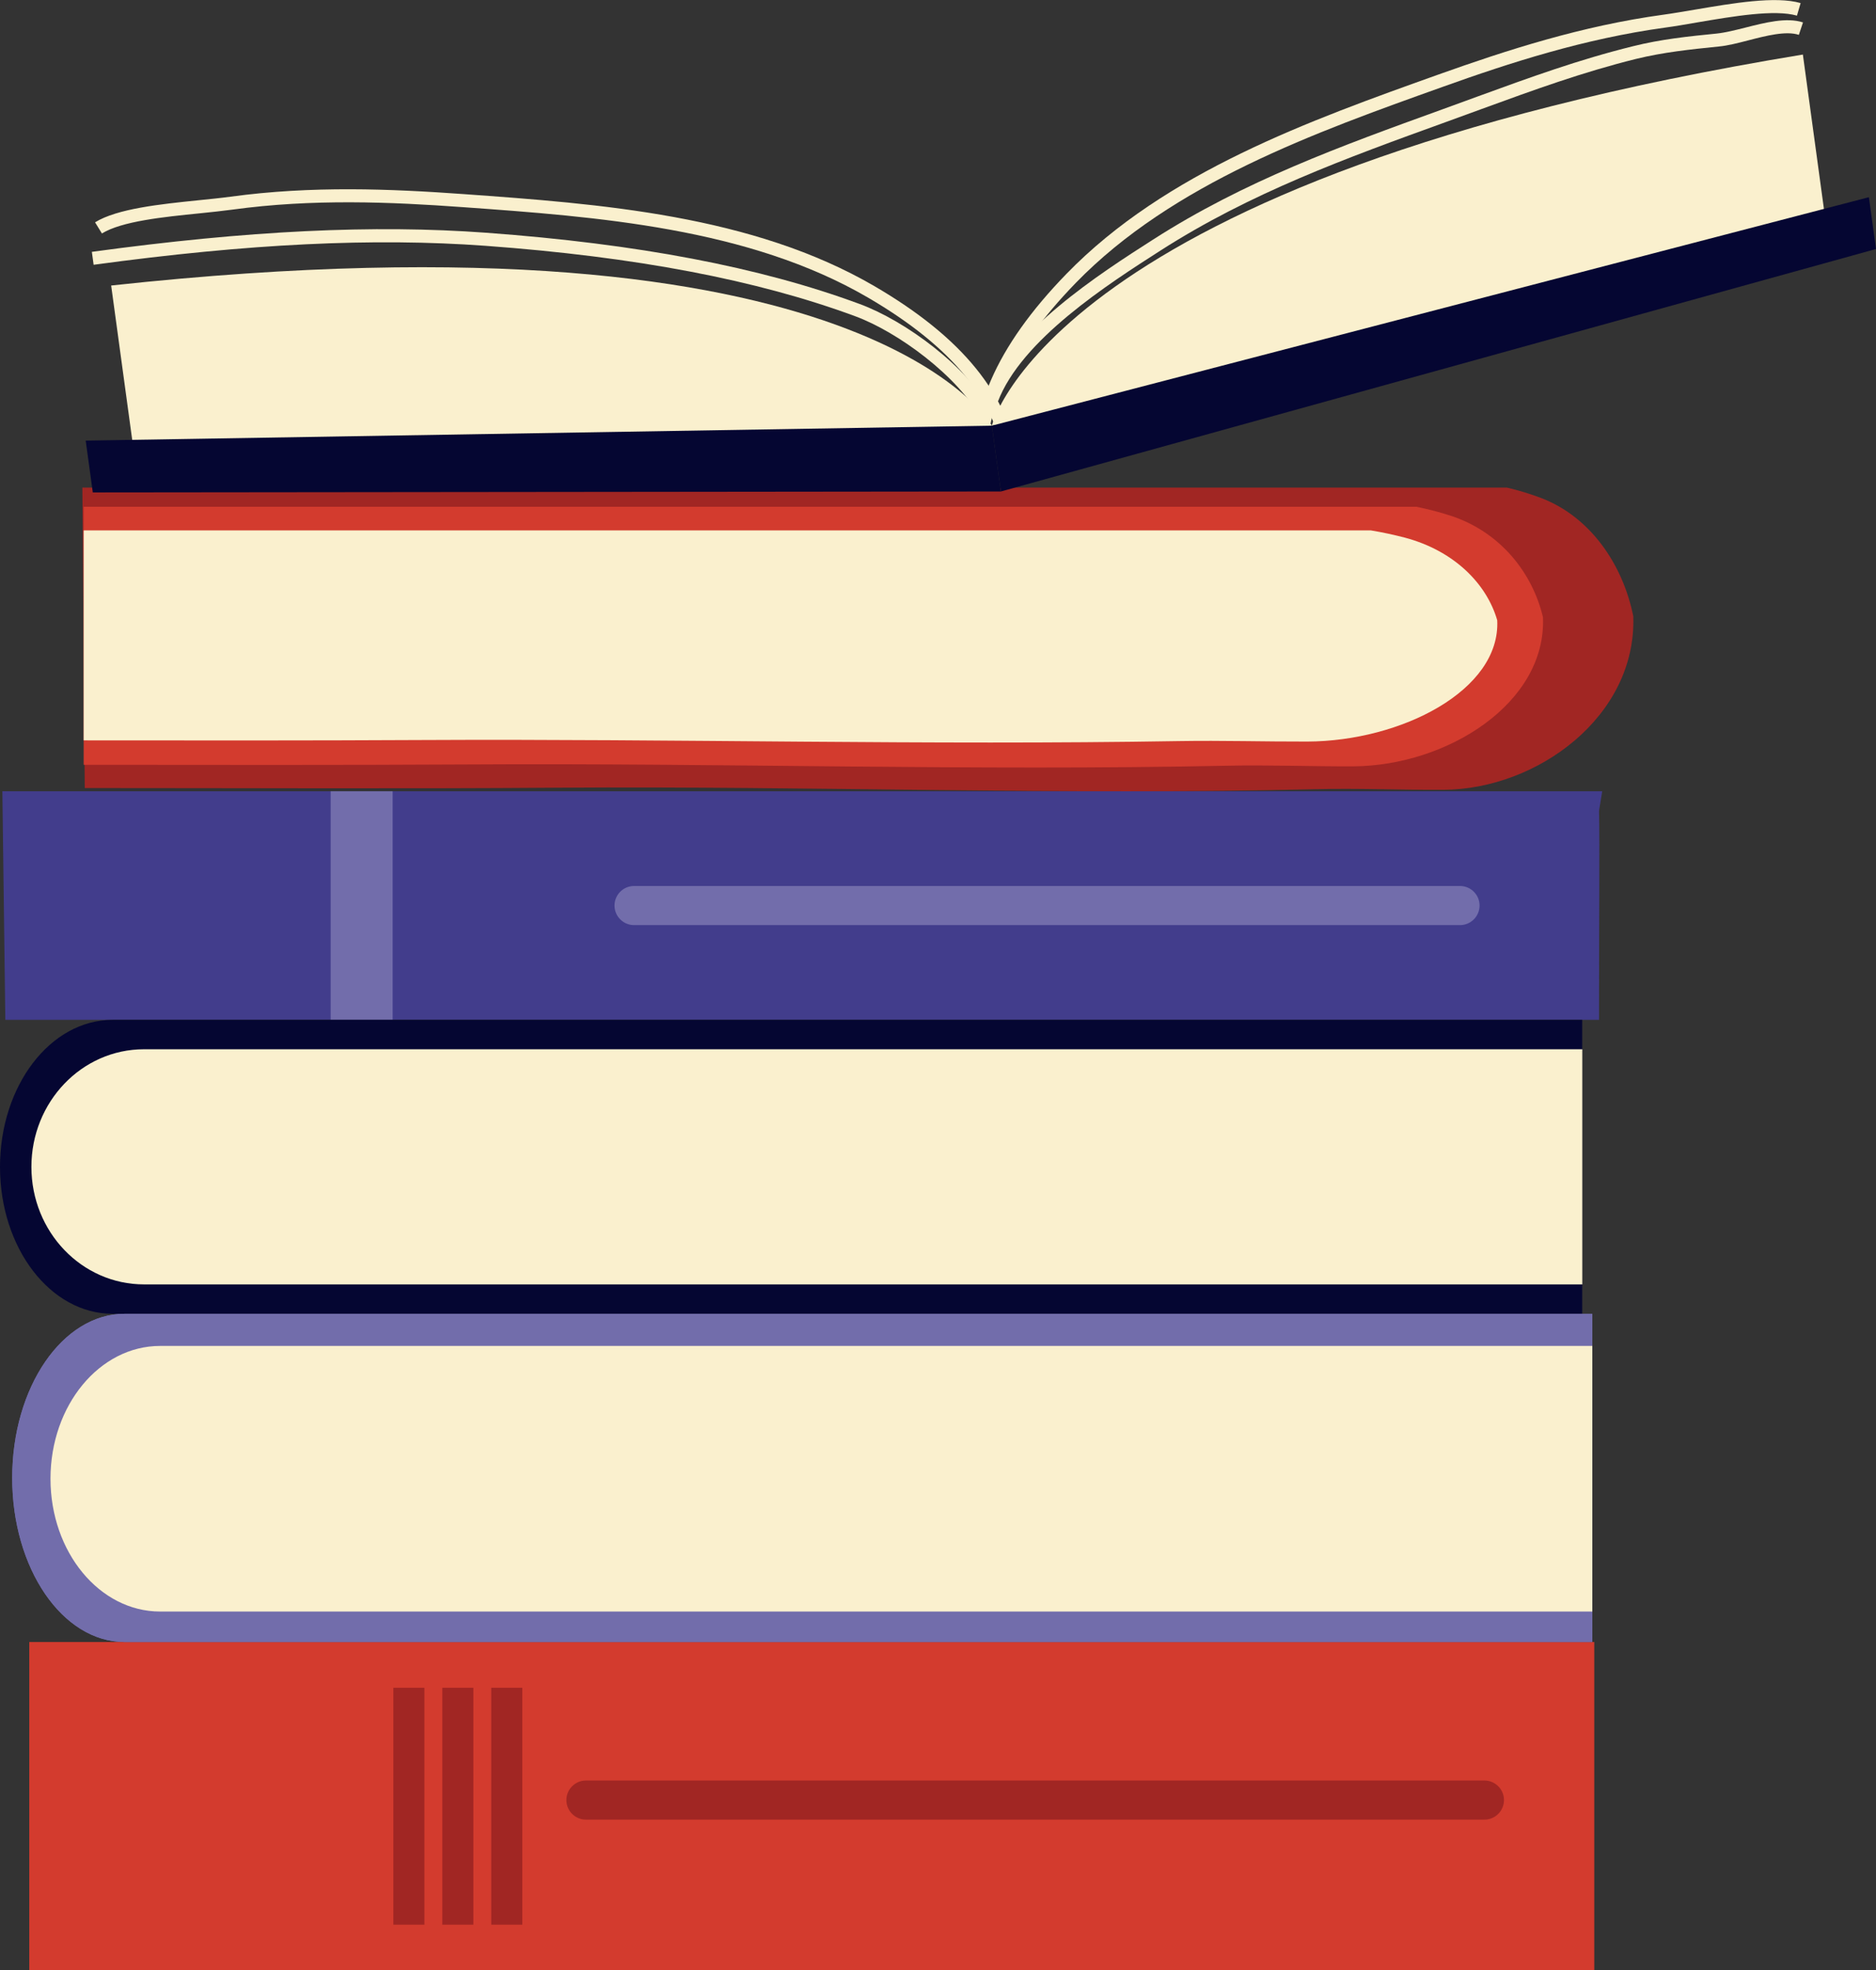 <?xml version="1.0" encoding="UTF-8"?><svg id="_レイヤー_2" xmlns="http://www.w3.org/2000/svg" viewBox="0 0 158.29 166.17"><rect x="0" y="0" width="158.29" height="166.17" fill="#333333" stroke="none"/><defs><style>.cls-1{fill:#050632;}.cls-2{fill:#faf0ce;}.cls-3{fill:#a12623;}.cls-4{fill:#d33b2e;}.cls-5{fill:#423d8c;}.cls-6{fill:#726dab;}</style></defs><g id="PC"><g id="_理由"><rect class="cls-4" x="2.47" y="138.48" width="132.05" height="27.68"/><rect class="cls-3" x="33.19" y="142.34" width="2.62" height="19.98"/><rect class="cls-3" x="37.32" y="142.34" width="2.62" height="19.98"/><rect class="cls-3" x="41.45" y="142.34" width="2.62" height="19.98"/><path class="cls-3" d="m125.25,153.46H49.44c-.91,0-1.65-.74-1.65-1.65s.74-1.65,1.65-1.65h75.81c.91,0,1.65.74,1.65,1.65s-.74,1.65-1.65,1.65Z"/><path class="cls-5" d="m134.92,86.01c-.01-6.93.07-15.18,0-17.63l.27-1.65H.2l.25,19.28h134.46Z"/><path class="cls-3" d="m7.15,66.46c13.35,0,26.7.07,40.05-.03,21.24-.15,42.55.64,63.78.13,3.63-.09,7.19.07,10.81.05,7.92-.04,16.31-6.2,16.02-14.64-.88-4.36-3.61-8.39-7.8-9.98-.93-.35-1.89-.64-2.87-.87H6.95l.2,25.34Z"/><path class="cls-4" d="m7.06,64.5c10.84.01,21.68.03,32.52-.03,21.24-.13,42.55.55,63.78.11,3.63-.08,7.19.06,10.81.05,7.92-.04,16.32-5.32,16.02-12.57-.88-3.75-3.61-7.21-7.8-8.57-.93-.3-1.89-.55-2.87-.75H7.06v21.77Z"/><path class="cls-2" d="m7.06,62.44c9.55.01,19.11.02,28.66-.03,21.24-.11,42.55.45,63.78.09,3.63-.06,7.19.05,10.81.04,7.92-.03,16.32-4.33,16.02-10.23-.88-3.05-3.61-5.86-7.8-6.97-.93-.24-1.89-.45-2.87-.61H7.06v17.71Z"/><rect class="cls-6" x="27.9" y="66.73" width="5.23" height="19.28"/><path class="cls-6" d="m123.19,78.02H53.5c-.91,0-1.65-.74-1.65-1.65s.74-1.65,1.65-1.65h69.69c.91,0,1.65.74,1.65,1.65s-.74,1.65-1.65,1.65Z"/><path class="cls-1" d="m133.51,86.01H9.5c-5.25,0-9.5,5.55-9.5,12.4s4.25,12.39,9.5,12.39h124v-24.79Z"/><path class="cls-2" d="m133.51,88.49H12.15c-5.25,0-9.5,4.44-9.5,9.92s4.25,9.91,9.5,9.91h121.36v-19.83Z"/><path class="cls-6" d="m134.35,110.8H10.51c-5.24,0-9.48,6.2-9.48,13.84s4.24,13.84,9.48,13.84h123.84v-27.69Z"/><path class="cls-2" d="m134.35,113.51H13.51c-5.11,0-9.25,5.01-9.25,11.2s4.14,11.2,9.25,11.2h120.84v-22.4Z"/><path class="cls-6" d="m134.35,110.8H10.51c-5.24,0-9.48,6.2-9.48,13.84s4.24,13.84,9.48,13.84h123.84v-27.69Z"/><path class="cls-2" d="m134.35,113.51H13.51c-5.11,0-9.25,5.01-9.25,11.2s4.14,11.2,9.25,11.2h120.84v-22.4Z"/><path class="cls-2" d="m85.88,39.04l-1.09.14c-.67-5.33-4.44-9.93-11.53-14.07-10.11-5.9-22.92-6.83-34.21-7.64-6.09-.44-12.66-.72-19.45.21-.82.11-1.76.21-2.74.31-3.09.31-6.59.67-8.26,1.7l-.58-.94c1.88-1.16,5.52-1.53,8.72-1.86.97-.1,1.89-.19,2.7-.3,6.89-.94,13.53-.66,19.68-.22,11.42.82,24.36,1.75,34.69,7.78,7.4,4.32,11.35,9.19,12.07,14.88Z"/><path class="cls-2" d="m82.35,40.66c-.83-5.67,1.66-11.42,7.64-17.57,8.34-8.58,20.56-12.94,31.34-16.79,5.81-2.07,12.13-4.12,19.02-5.06.81-.11,1.72-.27,2.68-.43,3.18-.54,6.78-1.16,8.9-.55l-.31,1.06c-1.88-.54-5.35.05-8.41.57-.97.17-1.9.33-2.72.44-6.79.93-13.05,2.95-18.8,5.01-10.67,3.81-22.76,8.13-30.92,16.52-5.72,5.89-8.12,11.33-7.34,16.64l-1.09.16Z"/><path class="cls-2" d="m83.69,35.9s-10.36-18.77-74.31-11.82l2.12,15.54,72.19-3.72Z"/><path class="cls-2" d="m83.69,35.9s4.96-20.86,68.43-31.3l2.12,15.54-70.55,15.76Z"/><polygon class="cls-1" points="7.23 37.16 83.69 35.9 84.45 41.45 7.83 41.53 7.23 37.16"/><polygon class="cls-1" points="157.69 16.63 83.69 35.9 84.45 41.45 158.29 21 157.69 16.63"/><path class="cls-2" d="m82.82,35.38c-1.98-3.68-7.08-7.39-10.66-8.71-8.31-3.07-18.52-5.01-31.2-5.94-9.46-.69-19.97-.18-33.06,1.6l-.15-1.09c13.17-1.8,23.75-2.31,33.29-1.61,12.79.94,23.09,2.9,31.5,6.01,3.85,1.42,9.11,5.26,11.25,9.22l-.97.52Z"/><path class="cls-2" d="m84.18,33.88l-1.03-.39c2.12-5.59,9.65-10.41,14.15-13.29,7.71-4.94,15.81-7.87,24.38-10.97l2.99-1.09c4.39-1.6,8.53-3.11,13.11-4.24,2.4-.6,4.67-.83,7.07-1.07.74-.08,1.53-.28,2.37-.49,1.73-.44,3.53-.9,4.91-.45l-.35,1.05c-1.08-.36-2.78.08-4.29.47-.88.23-1.72.44-2.44.51-2.45.25-4.68.48-7.01,1.05-4.52,1.12-8.63,2.62-12.99,4.21l-2.99,1.09c-8.52,3.08-16.56,6-24.16,10.87-4.38,2.81-11.72,7.5-13.71,12.75Z"/></g></g></svg>